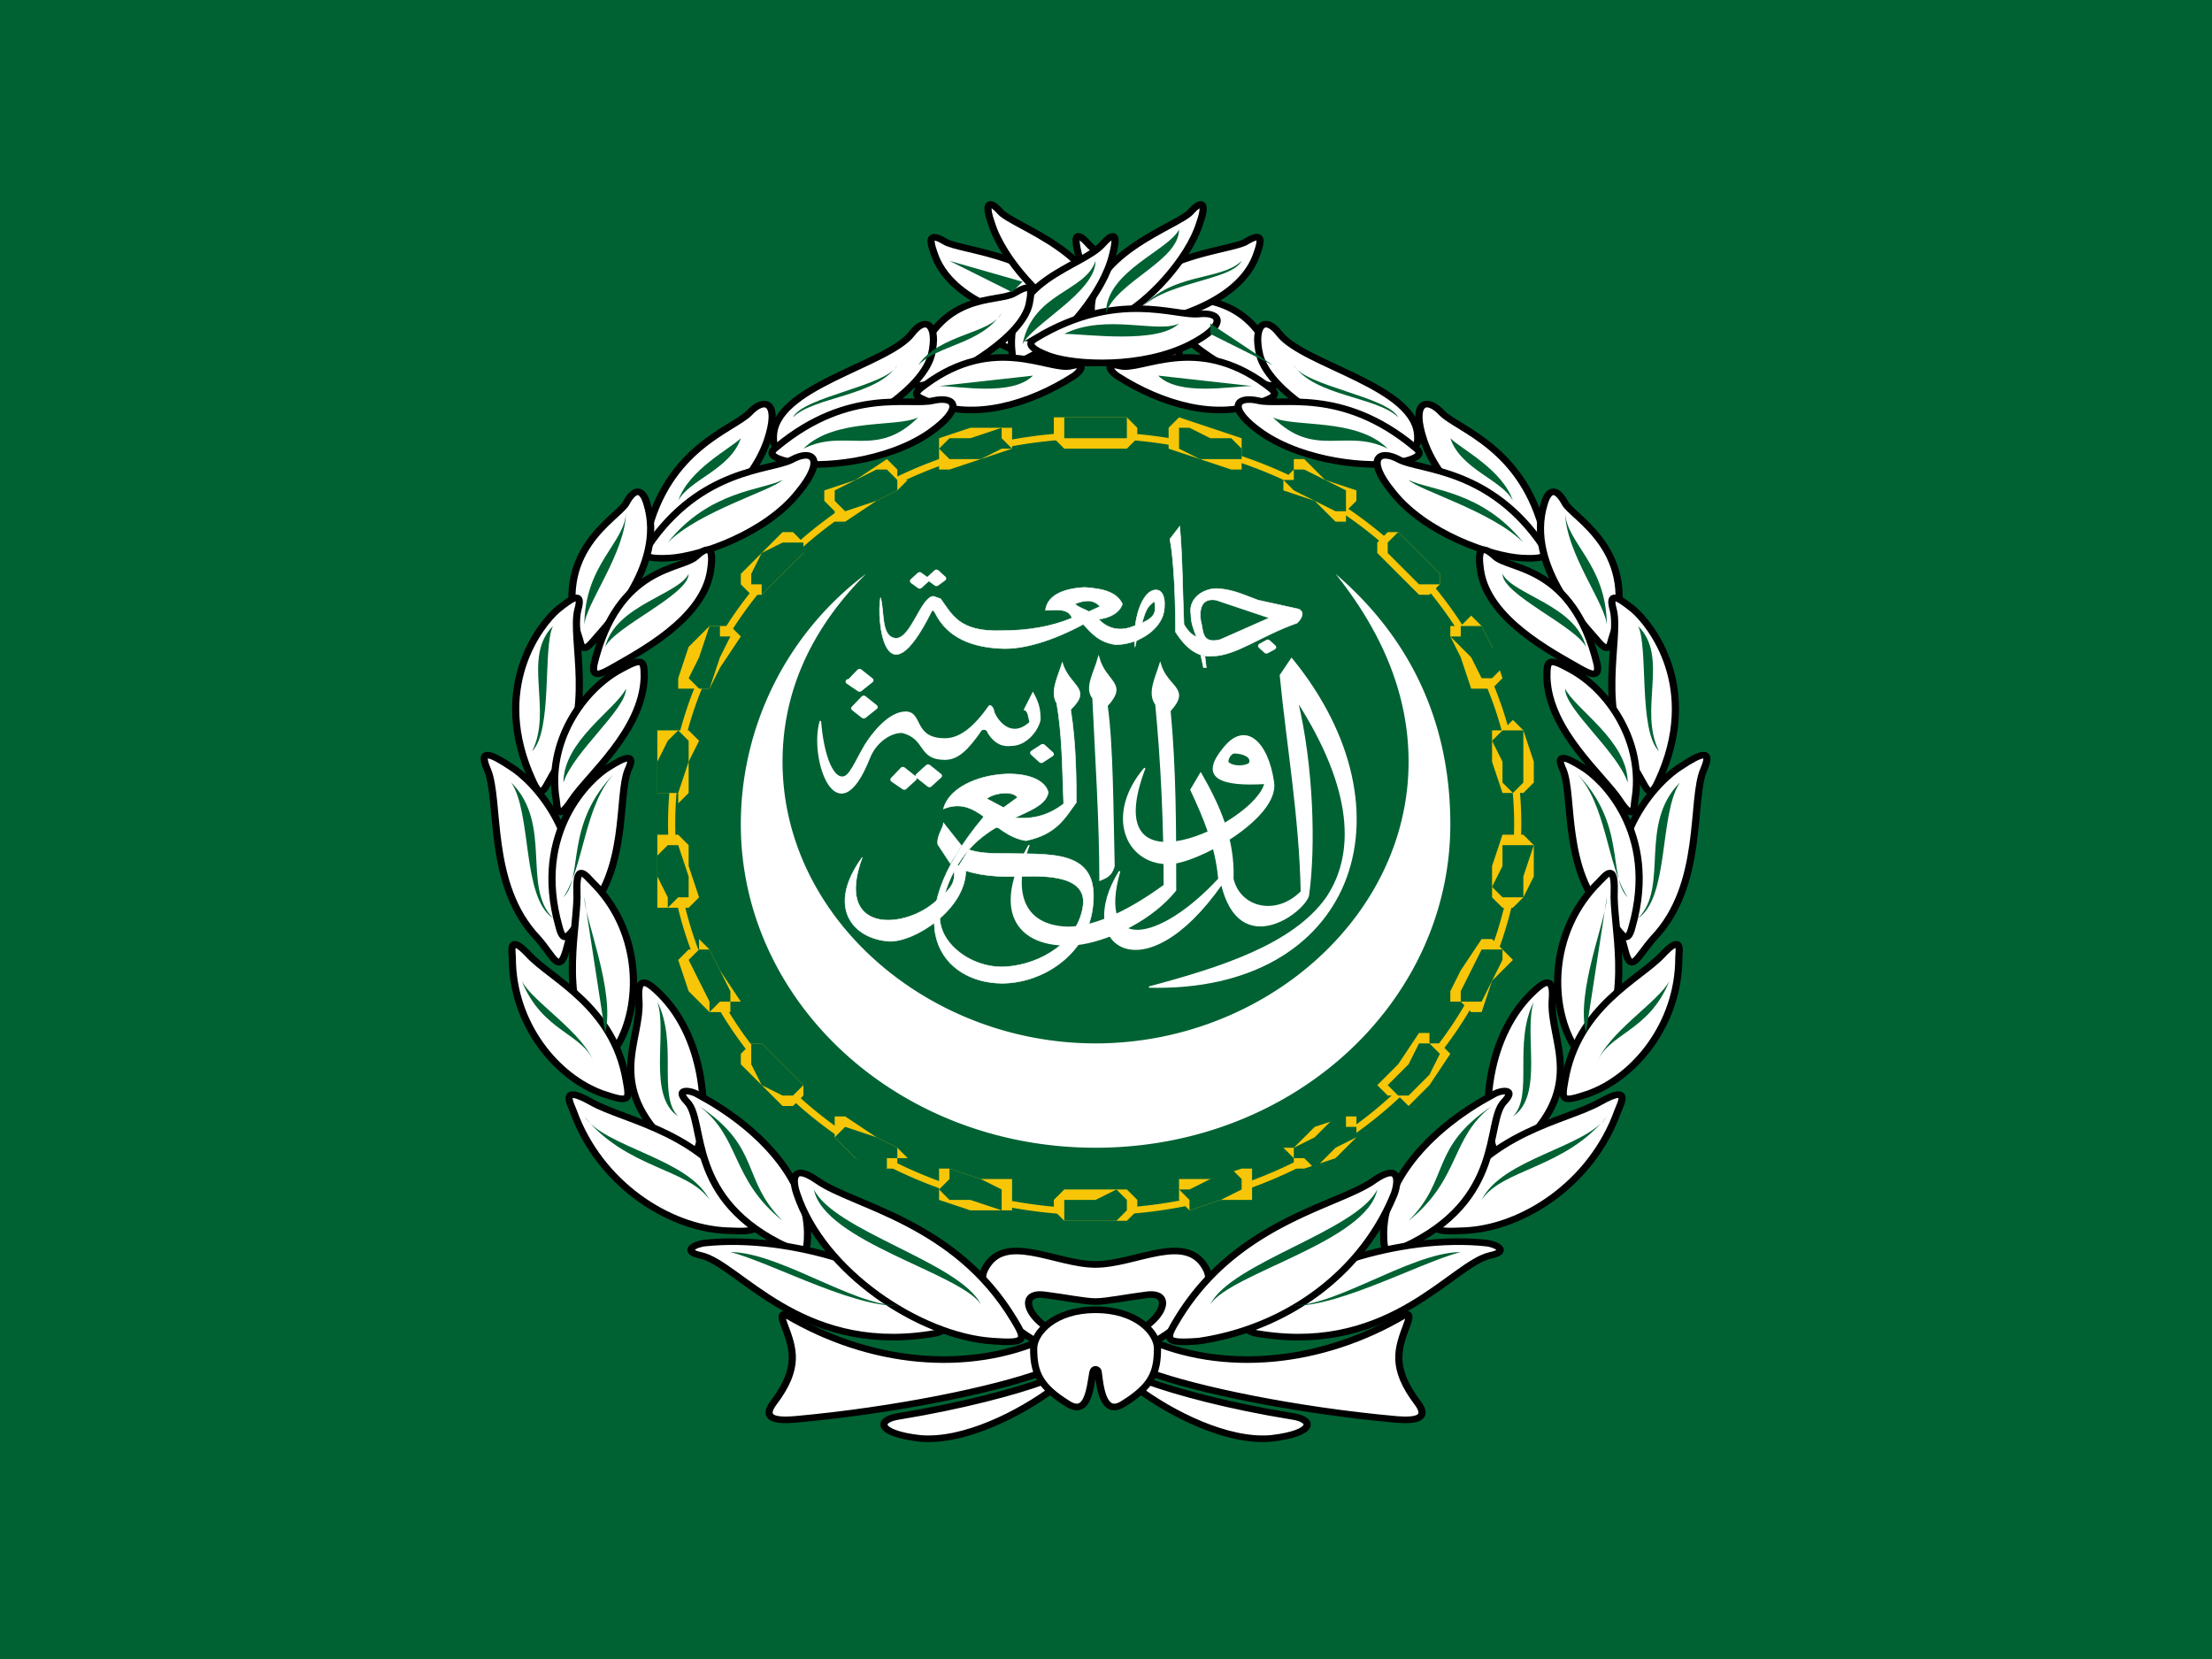 <?xml version="1.0" encoding="UTF-8"?> <svg xmlns="http://www.w3.org/2000/svg" viewBox="0 0 212 159"><path fill="#006233" d="M212 159V0H0v159Z"></path><g fill="#fff" fill-rule="evenodd" stroke="#fff"><path stroke-width=".4" d="M1072 2780c-26 39-7 64 19 66 18 1 55-25 55-56l-10-6c5 16-1 21-13 32-23 21-71 23-51-36z" transform="matrix(.134 0 0 .122 -61 -257)"></path><path d="M1277 2882c146 4 192-137 102-258l-8 13c5 56 14 112 15 170-18 20-44 13-49-10 1-32-10-58-23-83l-7 13c9 21 18 44 20 70-42 50-88 60-71-6-33 58 17 98 73 10 13 60 59 22 62 9 5-39 3-103-8-153 41 70 42 121 21 155-24 37-76 55-127 70z" transform="matrix(.134 0 0 .122 -61 -257)"></path><path d="M1360 2722c-31 2-47-4-30-27 16-23 32-5 36 26 4 28-55 64-75 64-31 0-45-39-17-75-36 104 79 44 86 12zm-22-24c-3 0-6 7-4 8 5 4 14 2 15 0 2-5-5-8-11-8z" transform="matrix(.134 0 0 .122 -61 -257)"></path><path d="M1191 2771c-30 59-1 83 38 77 22-4 51-20 67-42 0-48 0-95-4-141 15-18-2-18-7-37-3 11-9 23-3 32 4 46 6 94 6 142-30 24-53 33-69 33-33-1-40-29-28-64z" transform="matrix(.134 0 0 .122 -61 -257)"></path><path d="M1252 2787c-1-45-1-95-5-126 15-18-1-18-6-38-3 12-10 24-4 32 2 48 5 96 5 143 4-2 8-3 10-11z" transform="matrix(.134 0 0 .122 -61 -257)"></path><path stroke-width=".4" d="m1135 2785-9-15c-1-7 4-13 4-17l13 18m5 3c8 3 17 3 25 3 33 1 68-4 64 40-3 39-36 62-65 62-42 0-78-46-13-131 6-1 14 1 21 1 11 1 23 0 36-11-1-28-1-54-5-79-5-9 1-21 4-32 5 19 22 20 6 37 4 28 4 56 4 73-8 12-14 25-36 30-24-4-34-36-59-25 7-30 69-37 75-13-4 24-62 14-77 92-5 24 21 47 47 45 25-2 52-20 55-49 2-25-33-22-47-22-22 1-35-3-43-7m21-54c4-4 18-7 22-1l-10 8z" transform="matrix(.134 0 0 .122 -61 -257)"></path><path d="M1194 2651c4 8 5 13 5 21-2 10-11 20-20 20-6 1-12-1-17-10 0-1-2-4-5-2-10 16-17 23-26 23-19 0-13-16-30-21-7-1-19 6-24 20-23 64-43 0-35-29 2 28 9 45 16 44 5 0 9-12 16-25 5-9 17-26 29-26s5 21 28 21c11 0 21-9 32-26 2 0 3 4 3 5 2 6 12 22 26 8-1-4-1-9-4-10z" transform="matrix(.134 0 0 .122 -61 -257)"></path><path stroke-width=".4" d="M1267 2598c-12 6-21 1-26-5 8-1 15-5 17-12-4-9-13-12-27-13-18 1-27 8-28 18 8 0 16-2 19 6-15 7-32 10-51 10-30 1-35-13-43-25l-5-2c-9 0-16 33-27 33-11-1-8-21-11-32-3 17 3 84 36 12 1-3 2-2 3 0 9 20 27 27 47 28 16 1 37-6 59-19 6 7 11 14 23 16 15 0 30-10 34-23 2-7 2-20-5-20-10 0-17 24-15 45l1-5m-44-29c7-3 13-4 18 2l-8 4c-3-2-7-3-10-6zm48 15c2-7 3-13 9-17 1 8 1 12-9 17zm39 11c-2-6-4-11-4-18-2-13 10-21 20-20 11 1 18 5 28 9l29 7c6 3 0 10-1 11-26 10-44 26-61 26-9 1-18-5-26-19 0-25-1-55-4-73l7-10c2 25 2 51 3 77 2 4 5 8 9 10zm17 2c-14 4-12-8-14-15-1-8 0-18 11-16l38 14z" transform="matrix(.134 0 0 .122 -61 -257)"></path><path stroke-width=".4" d="m1314 2621 2 10h2l-1-9" transform="matrix(.134 0 0 .122 -61 -257)"></path><path stroke-linecap="round" stroke-linejoin="round" stroke-width="4" d="m1094 2719 7-8 8 7-7 7zm18-3 7-7 8 7-7 7zm-49-74 7-8 8 7-8 7-8-6zm3 21 7-8 8 7-8 7zm128 35 7-5 6 6-7 5zm-86-135 5-5 5 4-5 5zm12-2 5-5 5 5-5 4zm246 54-5 3-4-4 5-3z" transform="matrix(.134 0 0 .122 -61 -257)"></path><path stroke-width=".4" d="m1159 2747-1 8 13 2 10-8z" transform="matrix(.134 0 0 .122 -61 -257)"></path><path d="m1265 2600 4-1v10l-3 1z" transform="matrix(.134 0 0 .122 -61 -257)"></path></g><path fill="#fff" d="M105 110c19 0 34-14 34-31 0-10-4-18-11-24 4 5 7 11 7 18 0 15-14 27-30 27S75 88 75 73c0-7 3-13 8-18a30 30 0 0 0-12 24c0 17 15 31 34 31z"></path><g fill="#fff" stroke="#000" stroke-width="8"><path d="M-54 1623c-88 44-198 32-291-28-4-2-6 1-2 12 10 29 18 52-12 95-13 19 2 22 24 20 112-11 222-36 275-57zm-2 52c-35 14-95 31-162 43-27 4-26 21 22 27 49 5 112-30 150-61z" transform="matrix(.086 0 0 .079 105 0)"></path><path d="M0 1579c12 0 34-5 56-8 41-7 11 56-56 56v21c68 0 139-74 124-107-21-48-79-7-124-7s-103-41-124 7c-15 33 56 107 124 107v-21c-67 0-97-63-56-56 22 3 44 8 56 8z" transform="matrix(.086 0 0 .079 105 0)"></path><path d="M54 1623c88 44 198 32 291-28 4-2 6 1 2 12-10 29-18 52 12 95 13 19-2 22-24 20-112-11-222-36-275-57zm2 52c35 14 94 31 162 43 27 4 26 21-22 27-49 5-112-30-150-61z" transform="matrix(.086 0 0 .079 105 0)"></path><path d="M3 1665c2 17 5 54 28 38 31-21 38-37 38-67 0-19-23-47-69-47s-69 28-69 47c0 30 7 46 38 67 23 16 25-21 28-38 1-6 6-4 6 0z" transform="matrix(.086 0 0 .079 105 0)"></path></g><g fill="#fff" stroke="#000" stroke-width="8"><path d="M-29 384c-13-74-122-79-139-91-20-13-17 0-10 20 20 52 88 73 119 79 25 4 33 6 30-8z" transform="matrix(.086 0 0 .079 105 0)"></path><path d="M4 386c11-76-97-112-110-129-15-18-17-7-10 14 13 45 60 98 88 112 23 12 30 17 32 3z" transform="matrix(.086 0 0 .079 105 0)"></path><path d="M93 430c10-91-78-105-101-134-15-18-16-8-11 13 10 46 54 100 81 117 21 13 30 18 31 4z" transform="matrix(.086 0 0 .079 105 0)"></path><path d="M66 410c-91-59-155-26-181-29-25-3-33 13 10 37 53 29 127 25 156 14 30-12 21-18 15-22zm137 40c-28-98-93-82-112-94s-21-9-17 13c8 39 75 82 108 95 12 4 27 10 21-14z" transform="matrix(.086 0 0 .079 105 0)"></path><path d="M190 467c-78-63-139-16-163-23-18-5-10 7-3 12 50 35 112 54 160 32 19-8 20-10 6-21zm169 64c1-62-127-88-154-126-16-23-30-11-22 26 12 48 100 101 148 111 29 6 28-4 28-11z" transform="matrix(.086 0 0 .079 105 0)"></path><path d="M355 542c-81-73-149-49-174-56-25-6-35 9 4 39 48 36 122 43 153 36s23-14 17-19zm145 107c-23-106-96-128-114-148-17-20-35-14-20 34 18 57 77 107 108 119 30 13 28 3 26-5z" transform="matrix(.086 0 0 .079 105 0)"></path><path d="M499 663c-59-95-136-92-160-105-23-14-39-2-8 39 36 50 110 78 144 80s28-7 24-14z" transform="matrix(.086 0 0 .079 105 0)"></path><path d="M575 776c34-108-44-148-52-166-9-18-18-18-23 1-22 77 49 152 60 167 11 14 13 7 15-2z" transform="matrix(.086 0 0 .079 105 0)"></path><path d="M559 806c-27-121-98-114-114-131-17-17-19-5-16 17 8 59 79 99 111 119 10 6 22 13 19-5zm68 142c49-114-9-191-27-208-18-16-29-23-23 0 8 35-20 125 23 191 14 22 16 43 27 17z" transform="matrix(.086 0 0 .079 105 0)"></path><path d="M601 971c11-70-29-134-72-159-25-15-26-11-26 10 2 65 63 119 81 149 17 28 16 7 17 0z" transform="matrix(.086 0 0 .079 105 0)"></path><path d="M590 1153c-36-132 39-208 62-223 22-16 36-22 26 3-15 37 1 140-56 205-18 22-25 45-32 15z" transform="matrix(.086 0 0 .079 105 0)"></path><path d="M598 1124c30-115-35-180-55-193-19-13-31-18-22 3 12 32-1 122 49 178 16 19 22 38 28 12z" transform="matrix(.086 0 0 .079 105 0)"></path><path d="M561 1070c-54 58-55 143-31 193 15 29 17 27 31 6 38-61 15-149 17-188 1-37-11-17-17-11z" transform="matrix(.086 0 0 .079 105 0)"></path><path d="M650 1162c0 80-49 145-101 165-30 11-30 8-26-16 14-90 83-123 108-152 24-28 19-5 19 3z" transform="matrix(.086 0 0 .079 105 0)"></path><path d="M464 1400c88-80 41-136 45-188 2-28-9-21-19-11-56 55-59 153-47 191 5 17 13 15 21 8z" transform="matrix(.086 0 0 .079 105 0)"></path><path d="M582 1348c-29 88-106 142-171 145-38 2-37-1-24-27 49-94 136-105 175-129 36-22 23 2 20 11z" transform="matrix(.086 0 0 .079 105 0)"></path><path d="M343 1513c114-57 91-152 112-176 15-17-3-15-12-9-67 39-121 101-122 167 0 25 2 28 22 18z" transform="matrix(.086 0 0 .079 105 0)"></path><path d="M187 1619c144 23 211-86 253-96 22-5 6-14-5-15-96-11-218 34-255 84-15 20-15 24 7 27z" transform="matrix(.086 0 0 .079 105 0)"></path><path d="M333 1448a279 279 0 0 1-218 179c-38 3-38-1-24-26 65-118 178-138 218-168 34-26 27 6 24 15zM29 384c13-74 122-79 139-91 20-13 17 0 10 20-20 52-88 73-119 79-25 4-33 6-30-8z" transform="matrix(.086 0 0 .079 105 0)"></path><path d="M-4 386c-11-76 97-112 110-129 15-18 17-7 10 14-13 45-60 98-88 112-23 12-30 17-32 3z" transform="matrix(.086 0 0 .079 105 0)"></path><path d="M-93 430c-10-91 78-105 101-134 15-18 16-8 11 13-10 46-54 100-81 117-21 13-30 18-31 4z" transform="matrix(.086 0 0 .079 105 0)"></path><path d="M-66 410c91-59 155-26 181-29 25-3 33 13-10 37-53 29-127 25-156 14-30-12-21-18-15-22zm-137 40c28-98 93-82 112-94s21-9 17 13c-8 39-75 82-108 95-12 4-27 10-21-14z" transform="matrix(.086 0 0 .079 105 0)"></path><path d="M-190 467c78-63 139-16 163-23 18-5 10 7 3 12-50 35-112 54-160 32-19-8-20-10-6-21zm-169 64c-1-62 127-88 154-126 16-23 30-11 22 26-12 48-100 101-148 111-29 6-28-4-28-11z" transform="matrix(.086 0 0 .079 105 0)"></path><path d="M-355 542c81-73 149-49 174-56 25-6 35 9-4 39-48 36-122 43-153 36s-23-14-17-19zm-145 107c23-106 96-128 114-148 17-20 35-14 20 34-18 57-77 107-108 119-30 13-28 3-26-5z" transform="matrix(.086 0 0 .079 105 0)"></path><path d="M-499 663c59-95 136-92 160-105 23-14 39-2 8 39-36 50-110 78-144 80s-28-7-24-14z" transform="matrix(.086 0 0 .079 105 0)"></path><path d="M-575 776c-34-108 44-148 52-166 9-18 18-18 23 1 22 77-49 152-60 167-11 14-13 7-15-2z" transform="matrix(.086 0 0 .079 105 0)"></path><path d="M-559 806c27-121 98-114 114-131 17-17 19-5 16 17-8 59-79 99-111 119-10 6-22 13-19-5zm-68 142c-49-114 9-191 27-208 18-16 29-23 23 0-8 35 20 125-23 191-14 22-16 43-27 17z" transform="matrix(.086 0 0 .079 105 0)"></path><path d="M-601 971c-11-70 29-134 72-159 25-15 26-11 26 10-2 65-63 119-81 149-17 28-16 7-17 0z" transform="matrix(.086 0 0 .079 105 0)"></path><path d="M-590 1153c36-132-39-208-62-223-22-16-36-22-26 3 15 37-1 140 56 205 18 22 24 45 32 15z" transform="matrix(.086 0 0 .079 105 0)"></path><path d="M-598 1124c-30-115 35-180 55-193 19-13 31-18 22 3-12 32 1 122-49 178-16 19-22 38-28 12z" transform="matrix(.086 0 0 .079 105 0)"></path><path d="M-561 1070c54 58 55 143 31 193-15 29-17 27-31 6-38-61-15-149-17-188-1-37 11-17 17-11z" transform="matrix(.086 0 0 .079 105 0)"></path><path d="M-650 1162c0 80 49 145 101 165 30 11 30 8 26-16-14-90-83-123-108-152-24-28-19-5-19 3z" transform="matrix(.086 0 0 .079 105 0)"></path><path d="M-464 1400c-88-80-41-136-45-188-2-28 9-21 19-11 56 55 59 153 47 191-5 17-13 15-21 8z" transform="matrix(.086 0 0 .079 105 0)"></path><path d="M-582 1348c29 88 106 142 171 145 38 2 37-1 24-27-49-94-136-105-175-129-36-22-23 2-20 11z" transform="matrix(.086 0 0 .079 105 0)"></path><path d="M-343 1513c-114-57-91-152-112-176-15-17 3-15 12-9 67 39 121 101 122 167 0 25-2 28-22 18z" transform="matrix(.086 0 0 .079 105 0)"></path><path d="M-187 1619c-144 23-211-86-253-96-22-5-6-14 5-15 96-11 218 34 255 84 15 20 15 24-7 27z" transform="matrix(.086 0 0 .079 105 0)"></path><path d="M-333 1448c29 95 137 173 218 179 38 3 38-1 24-26-65-118-178-138-218-168-34-26-27 6-24 15z" transform="matrix(.086 0 0 .079 105 0)"></path></g><path fill="#006233" d="m120 37-9-1c2 2 7 1 9 1zm14 3c-1-2-9-3-10-5 2 3 8 3 10 5zm-1 3c-3-3-9-2-11-3 4 4 7 1 11 3zm-17-12 6 4-6-3v-1zm29 17c-1-3-5-5-6-6 1 3 5 4 6 6zm1 4c-4-5-9-5-11-6 1 1 8 3 11 6zm8 8c0-6-4-8-4-11 0 4 4 9 4 11zm-2 2c-1-4-7-5-8-7 0 2 7 5 8 7zm5-2c3 3 0 8 2 12-2-2-1-10-2-12zm-6 14c5 5 3 10 5 12-2-3-2-9-5-12zm10 1c-4 4-1 10-4 13 3-2 2-10 4-13zm-5 0c0-4-5-7-6-9 0 2 5 6 6 9zm-2 11-2 13c-1-4 2-11 2-13zm6 8c-2 5-6 5-7 8 1-3 6-6 7-8zm-13 2c-2 4 0 9-2 11 3-2 1-8 2-11zm7 11c-4 5-10 5-12 8 2-4 10-5 12-8zm-11-1c-6 4-4 7-8 11 5-4 4-8 8-11zm-3 14c-5 0-13 6-17 5 4 1 13-4 17-5zm-8-6c-1 5-14 8-16 11 2-4 14-7 16-11zm-31-88c-2-1-4-2-4-4 0 2 2 3 4 4zm-3 1-7-2 6 3zm-8 10 9-1c-2 2-7 1-9 1zm-14 3c1-2 9-3 10-5-2 3-8 3-10 5zm1 3c3-3 9-2 11-3-4 4-7 1-11 3zm11-8c2-3 7-3 8-5-2 3-6 3-8 5zm14-3c4-2 9 0 11-1-2 2-9 1-11 1zM65 48c1-3 5-5 6-6-1 3-5 4-6 6zm-1 4c4-5 9-5 11-6-1 1-8 3-11 6zm-8 8c0-6 4-8 4-11 0 4-4 9-4 11zm2 2c1-4 7-5 8-7 0 2-7 5-8 7zm-5-2c-3 3 0 8-2 12 2-2 1-10 2-12zm6 14c-5 5-3 10-5 12 2-3 2-9 5-12zm-10 1c4 4 1 10 4 13-3-2-2-10-4-13zm5 0c0-4 5-7 6-9 0 2-5 6-6 9zm2 11 2 13c1-4-2-11-2-13zm-6 8c2 5 6 5 7 8-1-3-6-6-7-8zm13 2c2 4 0 9 2 11-3-2-1-8-2-11zm-7 11c4 5 10 5 12 8-2-4-10-5-12-8zm11-1c6 4 4 7 8 11-5-4-4-8-8-11zm3 14c5 0 13 6 17 5-4 1-13-4-17-5zm8-6c1 5 14 8 16 11-2-4-14-7-16-11zm20-81c1-5 6-5 7-8 0 3-6 6-7 8zm15-11c0 3-6 5-7 8 0-4 6-6 7-8Zm-4 8c3-4 8-3 10-5-1 2-8 2-10 5Z"></path><path fill="none" stroke="#f7c608" stroke-linecap="round" stroke-linejoin="round" stroke-width="8.1" d="M476 1012a477 477 0 1 1-954 0 477 477 0 0 1 954 0z" transform="matrix(.085 0 0 .078 105 0)"></path><path fill="#f7c608" d="M97 115v1h-4l1-3h3v1m-7-1v-1h1l3 1-1 3-3-1v-1"></path><path fill="#006233" d="M96 115v1l-3-1 1-2 2 1h1-1m-5-1v-1l3 1-1 2h-2l-1-1"></path><path fill="#f7c608" d="M86 112h-1s0 1 0 0l-3-1 2-2 2 1 1 1h-1m-6-4h1l3 2-2 2-2-2v-1"></path><path fill="#006233" d="M85 111v1h-1l-2-1 2-2 2 1v1m-5-3c0-1 0-1 0 0l3 1-2 2-2-2"></path><path fill="#f7c608" d="M76 106h-1l-2-2 2-2 2 2v1m-5-5h1c0-1 0-1 0 0l2 2-2 2-2-2v-1"></path><path fill="#006233" d="M76 105h-1l-2-1 2-2 2 2-1 1m-4-5h1l2 2-2 2-1-2v-1"></path><path fill="#f7c608" d="M69 97h-1l-2-2 3-2 2 3h-1v1m-3-6v-1l1 1 1 2-3 2-1-3 1-1"></path><path fill="#006233" d="m69 96-1 1v-1l-1-2 2-1 1 2v1m-3-5h1l1 2-2 1-1-2"></path><path fill="#f7c608" d="M65 87h-2v-3l3-1 1 3-1 1m-1-7 1 1v2l-3 1v-4"></path><path fill="#006233" d="m65 86-1 1v-1l-1-2h3v2h-1m0-5 1 3h-3v-2l1-1"></path><path fill="#f7c608" d="M64 76h-1v-3h3v3l-1 1v-1m1-6 1 1-1 2h-3v-3h1"></path><path fill="#006233" d="M64 76h-1v-3h3l-1 3m0-6 1 1v2h-3l1-2 1-1"></path><path fill="#f7c608" d="M66 66h-1v-1l1-3 3 2-1 2h-1m3-6 1 1-2 3-3-2 2-2h1"></path><path fill="#006233" d="m66 65 1-2h2l-1 3h-1m2-5h1l-1 2h-2l1-3h1"></path><path fill="#f7c608" d="M71 56v-1l2-2 2 2-2 2h-1m5-5v1l-2 2-2-2 2-2h1"></path><path fill="#006233" d="M72 56v-1l1-2 2 2-2 2v-1m3-4h1v1l-2 2-2-2 2-1h1"></path><path fill="#f7c608" d="m80 49-1-1v-1l3-1 2 2-3 2h-1v-1m6-3h1l-1 1-2 1-2-2 3-2 1 1"></path><path fill="#006233" d="M80 48v-1l2-1 2 2-3 1m5-3v1l-2 1-2-2 2-1h1"></path><path fill="#f7c608" d="M90 43v-1l3-1 1 3-3 1h-1v-1m7-2v1l-3 1-1-3h4"></path><path fill="#006233" d="m90 43 1-1h2l1 2h-3c0 1 0 0 0 0m5-2 1 1h-1l-2 1-1-2 3-1v1"></path><path fill="#f7c608" d="M101 41v-1h4v3h-3l-1-1m8 0-1 1h-3v-3h3l1 1"></path><path fill="#006233" d="M102 41v-1h3v2h-3m6 0h-3v-2h3v1"></path><path fill="#f7c608" d="m112 41 1-1 3 1-1 3-3-1v-1m7 2v1h-1l-3-1 1-3 3 1v1"></path><path fill="#006233" d="M113 42v-1h1l2 1-1 2-2-1v-1m6 2h-4l1-2h2l1 1"></path><path fill="#f7c608" d="M124 45v-1h1l2 2-1 2-3-1v-1m6 3v1h-1l-2-2 1-2 3 1v1"></path><path fill="#006233" d="M124 45h1l2 1-1 2-2-1-1-1h1m5 3h-1l-2-1 1-2 2 1v1"></path><path fill="#f7c608" d="M133 51h1l2 2-2 2-2-2v-1m5 5h-1l-2-2 2-2 2 2v1"></path><path fill="#006233" d="m133 52 1-1 2 2-2 1-1-1v-1m4 4h-1l-2-2 2-1 2 2v1"></path><path fill="#f7c608" d="m140 60 1-1 1 1 1 2-3 1-1-2v-1m4 6h-2l-1-3 3-1 1 3"></path><path fill="#006233" d="M141 60h1l1 2-2 1-2-2h1v-1m2 5c0 1 0 0 0 0l-1-2 2-1 1 2-1 1"></path><path fill="#f7c608" d="m145 69 1 1 1 3h-4v-3h1m1 6h-1l-1-3h4v2l-1 1"></path><path fill="#006233" d="M145 70h1v3h-2l-1-2 1-1m1 6-1-1v-2h2v2"></path><path fill="#f7c608" d="m146 80 1 1v3l-4-1 1-3h1m-1 7-1-1v-3l4 1-1 2-1 1"></path><path fill="#006233" d="M146 81h1l-1 3-2-1v-2h1m-1 5-1-1 1-2 2 1v2h-1"></path><path fill="#f7c608" d="m144 91 1 1-2 2-3-1 2-3h1m-3 6h-1v-1l1-2 3 1-1 3h-1"></path><path fill="#006233" d="M143 91h1v1l-1 2-2-1 1-2h1m-3 5v-1l1-2 2 1-1 2h-1"></path><path fill="#f7c608" d="m138 100 1 1-2 3-3-2 2-3h1v1m-4 5-1-1 2-2 3 2-2 2-1-1"></path><path fill="#006233" d="m138 101-1 2-2-1 1-2h1m-4 4 2-2 2 1-2 2h-1"></path><path fill="#f7c608" d="M130 108v1l-2 2-2-3 3-1h1m-6 4-1-1h1l2-2 2 3-3 1h-1"></path><path fill="#006233" d="M130 108v1l-2 1-2-1 2-2h1v1m-5 3v-1l2-1 2 1-2 2-1-1"></path><path fill="#f7c608" d="M120 113v2h-3l-1-2 3-1h1m-7 2v-1h3l1 2-3 1-1-1"></path><path fill="#006233" d="M119 114h1-1l-2 1-1-2 2-1 1 1m-6 1h1l2-1 1 2-3 1v-1"></path><path fill="#f7c608" d="m109 116-1 1h-3v-3h3l1 1m-8 0 1-1h3v3h-3l-1-1"></path><path fill="#006233" d="m108 116-1 1h-2v-2l2-1 1 1m-6 0h3v2h-3v-1"></path></svg> 